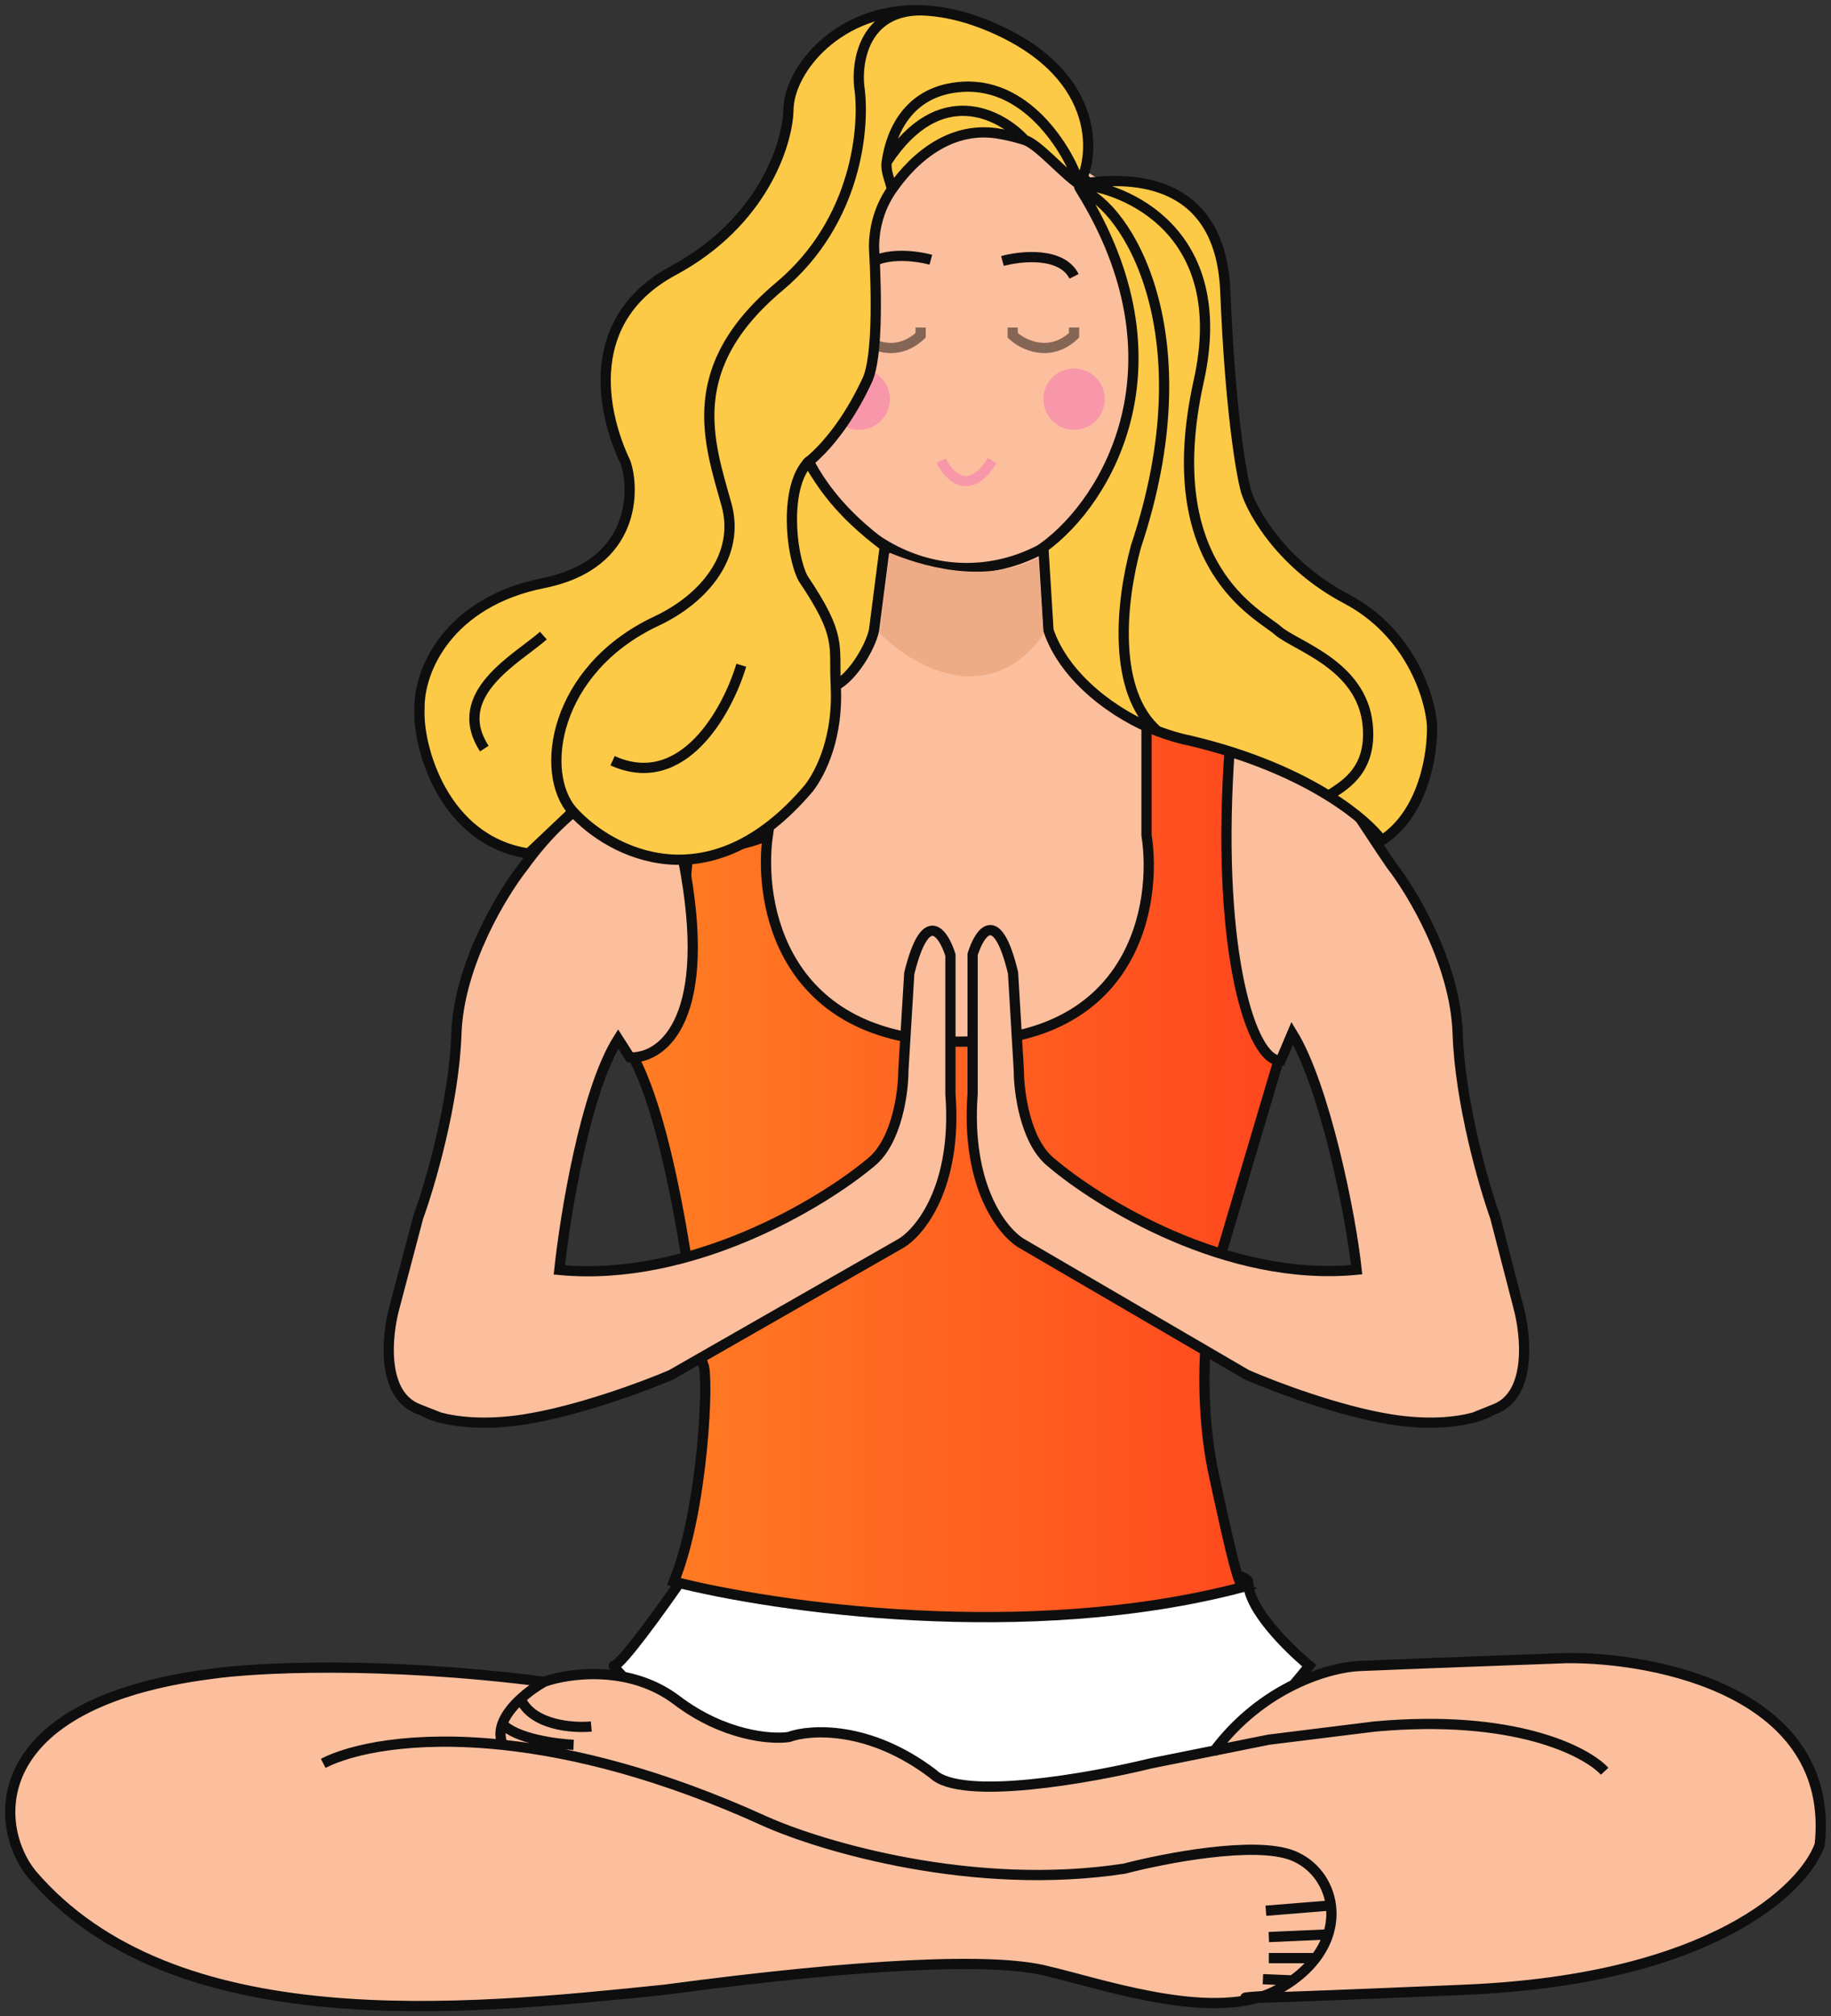 <?xml version="1.0" encoding="UTF-8"?> <svg xmlns="http://www.w3.org/2000/svg" width="179" height="197" viewBox="0 0 179 197" fill="none"><rect x="0" y="0" width="179" height="197" fill="#333333" stroke="none"/> <path d="M75.048 100.614L71 70.78V41.206L92.398 8L112.06 20.452L119 61.701L114.663 100.614C98.701 110.368 81.602 104.678 75.048 100.614Z" fill="#FCBF9D"></path> <path d="M60.014 162.744C60.697 162.744 64.85 156.951 66.841 154.055C85.236 153.15 122.026 151.992 122.026 154.598C122.026 157.205 126.009 161.115 128 162.744C97.278 201.57 59.161 162.744 60.014 162.744Z" fill="white" stroke="#0E0E0E"></path> <path d="M102.442 192.602C97.259 191.23 84.299 191.83 65.004 194.402C45.132 196.459 16.909 199.288 3.086 183.087C-0.658 178.459 -1.695 166.424 20.653 163.544C24.781 162.944 37.069 162.259 53.196 164.316C55.596 163.461 61.548 162.625 66.156 166.116C70.763 169.606 75.371 169.97 77.099 169.716C79.211 168.944 84.99 168.584 91.211 173.316C93.975 175.99 106.57 173.744 112.522 172.287L118.733 171.04C123.559 164.635 130.216 162.858 132.969 162.773C137.807 162.567 148.425 162.173 153.128 162.002C162.056 161.916 179.508 165.447 177.895 180.259C176.36 184.545 167.297 193.373 143.337 194.402C131.015 194.931 125.223 195.14 122.96 195.189C116.761 196.954 107.364 193.758 102.442 192.602Z" fill="#FCBF9D"></path> <path d="M31.597 172.287C34.292 170.891 40.318 169.539 49.164 170.479M53.196 164.316C37.069 162.259 24.781 162.944 20.653 163.544C-1.695 166.424 -0.658 178.459 3.086 183.087C16.909 199.288 45.132 196.459 65.004 194.402C84.299 191.83 97.259 191.23 102.442 192.602C107.5 193.79 117.283 197.132 123.465 195.031M53.196 164.316C52.534 164.687 51.67 165.275 50.892 165.991M53.196 164.316C55.596 163.461 61.548 162.625 66.156 166.116C70.763 169.606 75.371 169.97 77.099 169.716C79.211 168.944 84.99 168.584 91.211 173.316C93.975 175.99 106.57 173.744 112.522 172.287L124.041 169.973L134.409 168.687C148.002 167.453 155.048 171.087 156.872 173.059M49.164 170.479C56.07 171.213 64.695 173.345 74.795 177.945C80.363 180.43 95.185 184.836 109.93 182.573C113.866 181.545 122.659 179.847 126.346 181.287C128.403 182.091 129.829 183.972 130.11 186.173M49.164 170.479C48.847 169.798 48.872 169.102 49.112 168.43M123.753 186.687L130.11 186.173M130.11 186.173C130.226 187.079 130.148 188.04 129.841 189.002M124.041 189.259L129.841 189.002M129.841 189.002C129.592 189.781 129.192 190.562 128.622 191.316M124.041 191.316H128.622M128.622 191.316C128.044 192.081 127.292 192.818 126.346 193.498M123.465 193.373L126.346 193.498M126.346 193.498C125.908 193.812 125.428 194.115 124.906 194.402C124.453 194.651 123.971 194.859 123.465 195.031M57.804 168.687C55.98 168.861 52.044 168.566 50.892 165.991M50.892 165.991C50.117 166.705 49.428 167.547 49.112 168.43M56.076 170.479C54.313 170.396 50.453 169.87 49.112 168.43M123.465 195.031C120.106 195.25 119.376 195.43 143.337 194.402C167.297 193.373 176.36 184.545 177.895 180.259C179.508 165.447 162.056 161.916 153.128 162.002C148.425 162.173 137.807 162.567 132.969 162.773C130.185 162.859 123.408 164.676 118.57 171.259" stroke="#0E0E0E"></path> <path d="M112.5 34C112.5 45.959 104.363 55.5 94.5 55.5C84.636 55.5 76.5 45.959 76.5 34C76.5 22.041 84.636 12.5 94.5 12.5C104.363 12.5 112.5 22.041 112.5 34Z" stroke="#0E0E0E"></path> <circle cx="105" cy="39" r="3" fill="#F897AA"></circle> <path d="M122.091 73.719L112.085 71V81.604C113.138 88.327 110.937 101.775 93.718 101.775C76.498 101.775 74.106 88.327 75.063 81.604C72.996 82.638 68.86 83.041 67.234 83.817C65.856 99.54 62.626 102.809 61 101.775C66.166 109.016 68.175 132.29 68.749 133.324C69.323 134.359 68.749 147.547 65.879 154.53C75.637 157.03 100.433 160.633 121.556 155.047C121.078 154.788 120.523 152.668 118.686 144.186C116.849 135.703 118.016 126.083 119.547 121.946L125 103.585C119.949 99.861 121.708 81.994 122.091 73.719Z" fill="url(#paint0_linear_206_977)" stroke="#0E0E0E"></path> <path d="M44.618 101.001C44.849 94.233 49.122 87.242 51.23 84.593C55.447 78.697 64.512 70.595 67.042 85.362C69.572 100.129 64.454 103.479 61.58 103.309L60.43 101.514C57.21 106.641 55.255 118.691 54.68 124.075C67.559 125.306 80.362 117.58 85.153 113.564C87.683 111.513 88.315 106.727 88.315 104.59L88.89 95.105C90.5 88.541 92.244 91.173 92.915 93.31V106.898C93.605 115.922 89.944 120.4 88.028 121.511L65.604 134.33C63.017 135.441 56.52 137.868 51.23 138.688C47.502 139.267 44.697 138.945 42.997 138.495C43.135 138.551 43.085 138.535 42.923 138.475C42.249 138.292 41.757 138.09 41.456 137.919C42.012 138.131 42.639 138.37 42.923 138.475C42.947 138.482 42.972 138.488 42.997 138.495C42.792 138.411 42.171 138.166 40.881 137.663C37.202 136.227 37.815 130.399 38.581 127.664L40.881 118.947C42.031 115.785 44.389 107.769 44.618 101.001Z" fill="#FCBF9D" stroke="#0E0E0E"></path> <path d="M142.502 100.953C142.276 94.176 138.08 87.177 136.01 84.525C131.87 78.62 121.025 59.677 120.12 74.612C118.991 93.252 122.378 103.79 125.201 103.619L126.33 100.953C129.491 106.087 132.058 118.665 132.623 124.056C119.978 125.288 107.409 117.553 102.705 113.531C100.221 111.478 99.6 106.686 99.6 104.547L99.035 95.049C97.455 88.478 95.742 91.113 95.084 93.252V106.857C94.406 115.893 98 120.377 99.882 121.489L121.897 134.324C124.438 135.436 130.817 137.866 136.01 138.688C139.671 139.267 142.425 138.945 144.094 138.494C143.959 138.551 144.008 138.534 144.166 138.474C144.828 138.291 145.312 138.088 145.606 137.918C145.061 138.13 144.445 138.369 144.166 138.474C144.142 138.481 144.118 138.488 144.094 138.494C144.295 138.41 144.904 138.165 146.171 137.661C149.784 136.224 149.182 130.388 148.429 127.65L146.171 118.922C145.042 115.756 142.728 107.73 142.502 100.953Z" fill="#FCBF9D" stroke="#0E0E0E"></path> <circle cx="84" cy="39" r="3" fill="#F897AA"></circle> <path d="M99 32V32.764C100 33.697 102.6 35.003 105 32.764V32" stroke="#0E0E0E" stroke-opacity="0.5"></path> <path d="M84 32V32.764C85 33.697 87.6 35.003 90 32.764V32" stroke="#0E0E0E" stroke-opacity="0.5"></path> <path d="M91 25.379C89.167 24.879 85.2 24.479 84 26.879" stroke="#0E0E0E"></path> <path d="M105.51 18C110.032 17.23 119.328 16.997 119.79 28.491C120.252 39.985 121.329 46.279 121.81 47.989C122.484 50.127 125.389 55.224 131.623 58.508C137.857 61.792 139.801 68.086 139.993 70.823C140.089 73.474 139.243 79.443 135.087 82.112C134.361 81.104 132.666 79.473 129.892 77.752C126.779 75.82 122.309 73.773 116.327 72.362C115.492 72.202 114.384 71.891 113.152 71.429C109.131 69.922 104.09 66.3 102.5 61.587L102 53.5C108.412 48.859 116.136 35.366 105.648 18.527C105.121 17.68 106.14 18.864 105.51 18C103.896 16.945 101.518 14.095 100.164 13.671C99.206 13.369 98.397 13.194 97.855 13.098C93.205 12.193 89.498 15.171 87.177 18.527C85.81 20.502 85.445 22.59 85.445 24.13C85.734 29.261 85.734 34.734 84.868 36.957C84.291 38.24 82.263 42.473 79.031 45.141C80.371 47.364 82 50 86.5 53.377L85.445 61.587C85.069 63.297 83.333 66.154 81.706 66.975C81.963 71.917 80.322 75.368 79.096 76.98C69.398 88.474 59.663 83.309 56.007 79.289L51.677 83.394C43.365 82.163 40.817 72.961 41.01 69.284C40.914 65.435 43.885 58.816 53.121 56.969C62.356 55.122 62.009 47.562 61.143 45.167C58.738 40.122 57.046 31.159 65.82 26.439C74.594 21.718 76.98 14.038 77.076 10.789C77.076 6.831 82.023 0.742 90.063 1.008C91.925 1.07 93.953 1.473 96.124 2.322C107.668 6.838 107.145 15.178 105.51 18Z" fill="#FCCA46"></path> <path d="M105.51 18C110.032 17.23 119.328 16.997 119.79 28.491C120.252 39.985 121.329 46.279 121.81 47.989C122.484 50.127 125.389 55.224 131.623 58.508C137.857 61.792 139.801 68.086 139.993 70.823C140.089 73.474 139.243 79.443 135.087 82.112C134.361 81.104 132.666 79.474 129.892 77.752M105.51 18C109.839 18.342 120.458 22.492 117.193 37.214C113.152 55.43 123.166 60.048 124.898 61.587C126.63 63.126 133.129 64.922 133.706 70.823C134.168 75.544 131.046 76.896 129.892 77.752M105.51 18C107.145 15.178 107.668 6.838 96.124 2.322C93.953 1.473 91.925 1.07 90.063 1.008M105.51 18C106.14 18.864 105.121 17.68 105.648 18.527M105.51 18C105.801 18.19 105.224 17.785 105.51 18ZM105.51 18C104.74 15.38 100.799 8.069 94.103 8.48C89.001 8.792 87.15 12.617 86.686 15.825M105.51 18C103.896 16.945 101.518 14.095 100.164 13.671M129.892 77.752C126.779 75.82 122.309 73.773 116.327 72.362C115.492 72.202 114.384 71.891 113.152 71.429M56.007 79.289L51.677 83.394C43.365 82.163 40.817 72.961 41.01 69.284C40.914 65.435 43.885 58.816 53.121 56.969C62.356 55.122 62.009 47.562 61.143 45.167C58.738 40.122 57.046 31.159 65.82 26.439C74.594 21.718 76.98 14.038 77.076 10.789C77.076 6.831 82.023 0.742 90.063 1.008M56.007 79.289C59.663 83.309 69.398 88.474 79.096 76.98C80.322 75.368 81.963 71.917 81.706 66.975M56.007 79.289C52.64 75.526 54.153 65.45 64.081 60.729C68.891 58.505 72.4 54.198 71.014 49.272C69.283 43.115 66.713 35.931 76.21 27.978C83.806 21.615 84.57 12.328 84.002 8.48C83.713 5.979 84.522 0.984 90.063 1.008M79.031 45.141C82.263 42.473 84.291 38.24 84.868 36.957C85.734 34.734 85.734 29.261 85.445 24.13C85.445 22.59 85.81 20.502 87.177 18.527M79.031 45.141C76.694 47.48 77.242 54.039 78.5 56.5C82.358 62.216 81.5 63.002 81.706 66.975M79.031 45.141C79.374 44.798 78.618 45.482 79.031 45.141ZM79.031 45.141C80.371 47.364 82 50 86.5 53.377L85.445 61.587C85.069 63.297 83.333 66.154 81.706 66.975M105.648 18.527C116.136 35.366 108.412 48.859 102 53.5L102.5 61.587C104.09 66.3 109.131 69.922 113.152 71.429M105.648 18.527C110.169 20.151 117.983 32.647 111.057 53.377C109.517 58.998 108.765 67.603 113.152 71.429M53.121 62.1C50.62 64.324 43.885 67.805 47.348 73.141M87.177 18.527C89.498 15.171 93.205 12.193 97.855 13.098C98.397 13.194 99.206 13.369 100.164 13.671M87.177 18.527C87.108 17.77 86.541 16.828 86.686 15.825M100.164 13.671C97.817 11.108 91.834 7.951 86.686 15.825M72.47 64.995C71.152 69.406 66.79 77.446 59.887 74.326" stroke="#0E0E0E"></path> <path d="M98 25.5C99.833 25 103.8 24.6 105 27" stroke="#0E0E0E"></path> <path d="M102 62C96.57 69.478 89.071 64.987 86 61.871L86.97 54C89.717 55.148 96.07 57.255 101.5 54.5L102 62Z" fill="#EDAB86"></path> <path d="M92 45C92.733 46.509 94.76 48.622 97 45" stroke="#F897AA"></path> <defs> <linearGradient id="paint0_linear_206_977" x1="58.33" y1="114.968" x2="127.67" y2="114.968" gradientUnits="userSpaceOnUse"> <stop stop-color="#FF8124"></stop> <stop offset="1" stop-color="#FF451E"></stop> </linearGradient> </defs> </svg> 